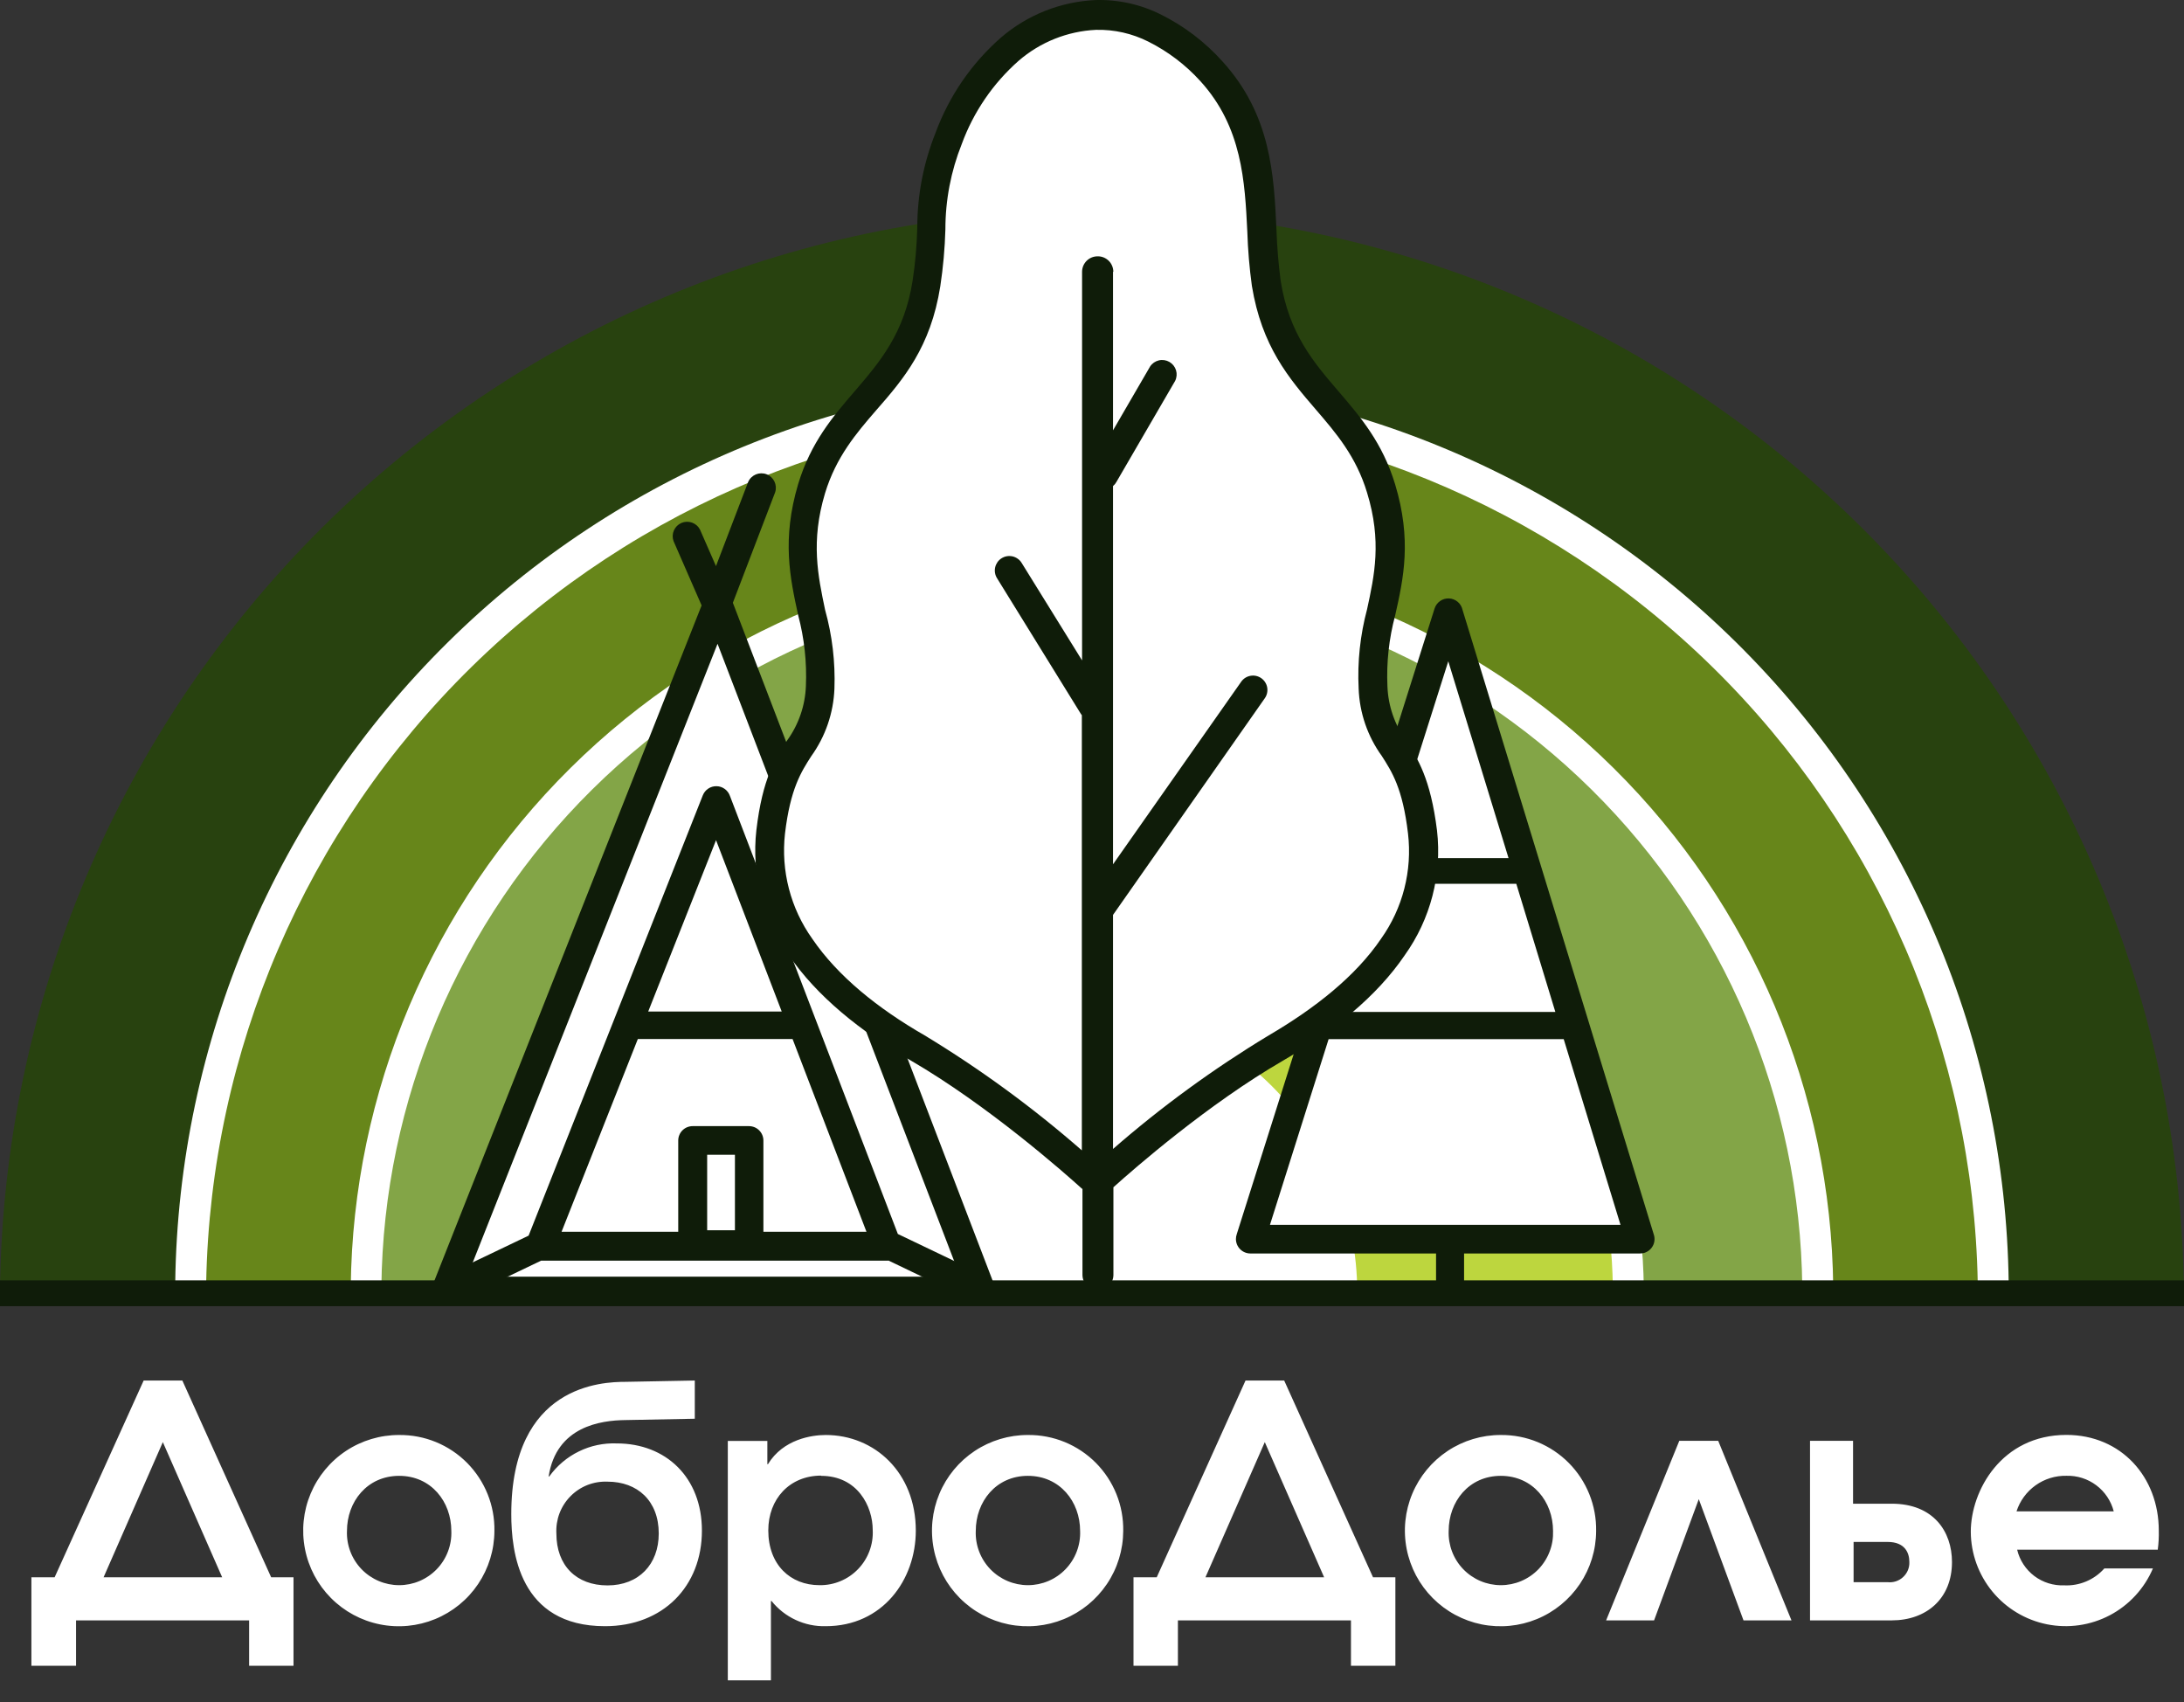 <?xml version="1.0" encoding="UTF-8"?> <svg xmlns="http://www.w3.org/2000/svg" width="77" height="60" viewBox="0 0 77 60" fill="none"><rect x="0" y="0" width="77" height="60" fill="#333333" stroke="none"/> <path fill-rule="evenodd" clip-rule="evenodd" d="M38.501 7.407C48.646 7.407 58.381 11.412 65.589 18.551C72.797 25.69 76.896 35.385 76.995 45.529H0C0.098 35.384 4.198 25.687 11.408 18.548C18.618 11.409 28.355 7.405 38.501 7.407Z" fill="#28420F"></path> <path fill-rule="evenodd" clip-rule="evenodd" d="M38.501 14.125C46.89 14.126 54.939 17.443 60.892 23.354C66.845 29.265 70.219 37.29 70.279 45.679H6.729C6.788 37.291 10.162 29.267 16.114 23.356C22.066 17.445 30.113 14.127 38.501 14.125Z" fill="#67861A"></path> <path fill-rule="evenodd" clip-rule="evenodd" d="M38.501 20.316C45.275 20.315 51.773 22.999 56.57 27.78C61.368 32.562 64.075 39.05 64.096 45.824H12.909C12.931 39.051 15.637 32.563 20.434 27.781C25.231 23 31.728 20.316 38.501 20.316Z" fill="#83A547"></path> <path fill-rule="evenodd" clip-rule="evenodd" d="M38.502 27.004C43.501 27.004 48.297 28.984 51.841 32.511C55.385 36.038 57.388 40.825 57.411 45.824H19.592C19.616 40.825 21.618 36.038 25.162 32.511C28.706 28.984 33.502 27.004 38.502 27.004Z" fill="#BDD63E"></path> <path fill-rule="evenodd" clip-rule="evenodd" d="M6.178 45.224C6.288 36.725 9.742 28.611 15.791 22.64C21.841 16.668 29.999 13.32 38.499 13.32C46.999 13.32 55.157 16.668 61.206 22.64C67.255 28.611 70.709 36.725 70.819 45.224H69.728C69.576 37.042 66.218 29.248 60.378 23.516C54.538 17.784 46.682 14.572 38.499 14.572C30.316 14.572 22.459 17.784 16.619 23.516C10.779 29.248 7.422 37.042 7.269 45.224H6.178Z" fill="white"></path> <path fill-rule="evenodd" clip-rule="evenodd" d="M12.366 45.379C12.437 38.494 15.221 31.915 20.114 27.072C25.008 22.228 31.615 19.511 38.5 19.511C45.385 19.511 51.992 22.228 56.885 27.072C61.779 31.915 64.563 38.494 64.633 45.379H63.542C63.473 38.781 60.804 32.477 56.114 27.836C51.424 23.195 45.093 20.591 38.494 20.591C31.896 20.591 25.564 23.195 20.874 27.836C16.184 32.477 13.515 38.781 13.446 45.379H12.366Z" fill="white"></path> <path fill-rule="evenodd" clip-rule="evenodd" d="M27.302 45.551C27.302 42.826 28.384 40.213 30.311 38.286C32.238 36.359 34.851 35.277 37.576 35.277C40.301 35.277 42.915 36.359 44.841 38.286C46.768 40.213 47.851 42.826 47.851 45.551C47.66 45.551 31.387 45.551 27.302 45.551Z" fill="white"></path> <path fill-rule="evenodd" clip-rule="evenodd" d="M19.046 45.377C19.107 40.257 21.183 35.368 24.825 31.769C28.466 28.17 33.38 26.152 38.5 26.152C43.62 26.152 48.533 28.17 52.175 31.769C55.817 35.368 57.893 40.257 57.954 45.377H56.863C56.804 40.545 54.843 35.93 51.405 32.534C47.967 29.138 43.33 27.234 38.497 27.234C33.665 27.234 29.027 29.138 25.589 32.534C22.151 35.93 20.19 40.545 20.131 45.377H19.046Z" fill="white"></path> <path fill-rule="evenodd" clip-rule="evenodd" d="M34.593 45.511H15.719L25.306 21.288L34.593 45.511Z" fill="white"></path> <path fill-rule="evenodd" clip-rule="evenodd" d="M34.59 46.02C34.653 46.02 34.715 46.008 34.773 45.985C34.835 45.961 34.892 45.925 34.941 45.88C34.989 45.834 35.029 45.779 35.056 45.718C35.083 45.658 35.098 45.592 35.1 45.525C35.102 45.459 35.091 45.392 35.068 45.33L25.838 21.249L27.33 17.351C27.37 17.227 27.36 17.092 27.304 16.974C27.247 16.857 27.148 16.765 27.026 16.718C26.904 16.672 26.768 16.674 26.648 16.724C26.527 16.775 26.431 16.869 26.378 16.989L25.243 19.956L24.678 18.666C24.619 18.552 24.518 18.465 24.396 18.422C24.274 18.379 24.141 18.384 24.023 18.435C23.905 18.487 23.81 18.581 23.759 18.699C23.707 18.817 23.703 18.951 23.746 19.073L24.736 21.342L15.252 45.306C15.218 45.383 15.203 45.468 15.21 45.553C15.216 45.637 15.244 45.719 15.29 45.79C15.337 45.861 15.4 45.92 15.475 45.96C15.55 46 15.634 46.021 15.719 46.02H34.59ZM16.469 45.005L25.298 22.695L33.851 45.005H16.469Z" fill="#0F1C09"></path> <path fill-rule="evenodd" clip-rule="evenodd" d="M57.82 43.675H44.079L51.059 21.599L57.82 43.675Z" fill="white"></path> <path fill-rule="evenodd" clip-rule="evenodd" d="M6.429 48.666H5.065L1.926 55.602H1.107V58.722H2.681V57.121H8.783V58.722H10.348V55.602H9.56L6.429 48.666ZM3.652 55.602L5.741 50.837L7.833 55.602H3.652ZM14.074 50.586C13.407 50.584 12.754 50.779 12.198 51.147C11.643 51.515 11.208 52.04 10.951 52.655C10.693 53.27 10.624 53.948 10.752 54.603C10.879 55.257 11.198 55.859 11.668 56.332C12.138 56.806 12.737 57.129 13.391 57.261C14.044 57.394 14.723 57.329 15.34 57.076C15.957 56.823 16.485 56.393 16.857 55.84C17.229 55.286 17.429 54.635 17.431 53.968C17.439 53.524 17.358 53.083 17.192 52.671C17.026 52.258 16.78 51.884 16.467 51.568C16.154 51.253 15.781 51.004 15.37 50.835C14.959 50.666 14.518 50.582 14.074 50.586ZM14.074 52.026C15.203 52.026 15.912 52.94 15.912 53.968C15.922 54.216 15.881 54.463 15.793 54.694C15.705 54.926 15.571 55.137 15.399 55.316C15.227 55.494 15.021 55.636 14.793 55.733C14.566 55.83 14.32 55.88 14.073 55.88C13.825 55.88 13.58 55.83 13.352 55.733C13.124 55.636 12.918 55.494 12.746 55.316C12.574 55.137 12.44 54.926 12.352 54.694C12.264 54.463 12.223 54.216 12.233 53.968C12.233 52.94 12.942 52.026 14.074 52.026ZM24.482 48.666L22.06 48.712C21.242 48.712 18.026 48.813 18.026 53.374C18.026 54.688 18.299 57.326 21.329 57.326C23.375 57.326 24.747 55.921 24.747 53.957C24.747 52.081 23.478 50.883 21.746 50.883C21.284 50.865 20.824 50.961 20.409 51.165C19.993 51.368 19.634 51.672 19.365 52.048H19.343C19.616 50.275 21.193 50.071 22.041 50.06L24.496 50.013V48.666H24.482ZM21.419 52.231C22.472 52.231 23.225 52.904 23.225 54.058C23.225 55.149 22.518 55.888 21.419 55.888C20.32 55.888 19.616 55.19 19.616 54.058C19.603 53.817 19.64 53.575 19.725 53.349C19.811 53.123 19.943 52.917 20.113 52.745C20.282 52.573 20.486 52.438 20.711 52.349C20.936 52.261 21.177 52.221 21.419 52.231ZM25.66 59.235H27.18V56.437H27.201C27.429 56.722 27.72 56.951 28.052 57.105C28.383 57.26 28.745 57.335 29.111 57.326C31.121 57.326 32.288 55.689 32.288 53.957C32.288 51.912 30.837 50.586 29.111 50.586C28.62 50.586 27.613 50.733 27.076 51.614H27.054V50.796H25.66V59.251V59.235ZM28.95 52.026C30.232 52.026 30.769 53.098 30.769 53.935C30.782 54.188 30.742 54.441 30.653 54.679C30.564 54.916 30.428 55.132 30.252 55.314C30.076 55.497 29.865 55.641 29.631 55.738C29.397 55.836 29.146 55.884 28.892 55.88C27.864 55.88 27.087 55.16 27.087 53.949C27.087 52.839 27.842 52.018 28.95 52.018V52.026ZM36.24 50.586C35.574 50.584 34.921 50.78 34.366 51.148C33.81 51.517 33.376 52.042 33.119 52.657C32.862 53.272 32.793 53.95 32.921 54.604C33.049 55.259 33.368 55.86 33.838 56.333C34.308 56.806 34.907 57.129 35.561 57.262C36.215 57.394 36.893 57.329 37.509 57.076C38.126 56.823 38.654 56.392 39.026 55.839C39.399 55.286 39.598 54.635 39.601 53.968C39.608 53.524 39.527 53.082 39.361 52.67C39.195 52.258 38.948 51.883 38.635 51.567C38.322 51.252 37.948 51.003 37.537 50.834C37.126 50.666 36.685 50.581 36.24 50.586ZM36.24 52.026C37.372 52.026 38.081 52.94 38.081 53.968C38.091 54.216 38.05 54.463 37.962 54.694C37.874 54.926 37.74 55.137 37.568 55.316C37.397 55.494 37.191 55.636 36.963 55.733C36.735 55.83 36.489 55.88 36.242 55.88C35.994 55.88 35.749 55.83 35.521 55.733C35.293 55.636 35.087 55.494 34.915 55.316C34.743 55.137 34.609 54.926 34.521 54.694C34.433 54.463 34.392 54.216 34.402 53.968C34.402 52.94 35.111 52.026 36.24 52.026ZM45.276 48.666H43.913L40.782 55.602H39.963V58.722H41.529V57.121H47.63V58.722H49.196V55.602H48.408L45.276 48.666ZM42.5 55.602L44.592 50.837L46.684 55.602H42.5ZM52.913 50.586C52.247 50.584 51.594 50.78 51.039 51.148C50.483 51.517 50.049 52.042 49.792 52.657C49.535 53.272 49.466 53.95 49.594 54.604C49.722 55.259 50.041 55.86 50.511 56.333C50.981 56.806 51.581 57.129 52.234 57.262C52.888 57.394 53.566 57.329 54.183 57.076C54.8 56.823 55.327 56.392 55.7 55.839C56.072 55.286 56.272 54.635 56.274 53.968C56.281 53.524 56.199 53.083 56.033 52.67C55.867 52.258 55.62 51.883 55.307 51.568C54.994 51.253 54.621 51.004 54.21 50.835C53.799 50.666 53.358 50.582 52.913 50.586ZM52.913 52.026C54.045 52.026 54.755 52.94 54.755 53.968C54.764 54.216 54.724 54.463 54.635 54.694C54.547 54.926 54.413 55.137 54.242 55.316C54.07 55.494 53.864 55.636 53.636 55.733C53.408 55.83 53.163 55.88 52.915 55.88C52.667 55.88 52.422 55.83 52.194 55.733C51.966 55.636 51.76 55.494 51.588 55.316C51.416 55.137 51.282 54.926 51.194 54.694C51.106 54.463 51.066 54.216 51.075 53.968C51.075 52.94 51.782 52.026 52.913 52.026ZM60.57 50.791H59.206L56.626 57.121H58.317L59.893 52.847L61.47 57.121H63.161L60.578 50.791H60.57ZM63.815 50.791V57.121H66.696C67.918 57.121 68.82 56.355 68.82 55.065C68.82 53.99 68.168 53.008 66.696 53.008H65.332V50.791H63.815ZM65.335 54.356H66.551C67.167 54.356 67.317 54.746 67.317 55.065C67.321 55.164 67.303 55.262 67.265 55.354C67.227 55.445 67.169 55.527 67.096 55.595C67.024 55.662 66.937 55.713 66.843 55.744C66.749 55.775 66.65 55.785 66.551 55.774H65.351V54.356H65.335ZM76.075 54.628C76.105 54.405 76.117 54.18 76.111 53.955C76.111 52.067 74.785 50.583 72.854 50.583C70.569 50.583 69.483 52.547 69.483 53.998C69.487 54.768 69.756 55.512 70.245 56.106C70.734 56.7 71.413 57.107 72.167 57.259C72.921 57.411 73.705 57.298 74.385 56.94C75.066 56.581 75.602 55.999 75.904 55.291H74.191C74.014 55.49 73.795 55.646 73.55 55.749C73.305 55.852 73.041 55.899 72.775 55.886C72.396 55.901 72.023 55.784 71.72 55.555C71.418 55.325 71.204 54.998 71.117 54.628H76.075ZM71.095 53.278C71.215 52.908 71.451 52.586 71.767 52.36C72.084 52.134 72.465 52.016 72.854 52.024C73.234 52.013 73.605 52.131 73.908 52.359C74.212 52.587 74.428 52.911 74.523 53.278H71.095Z" fill="white"></path> <path d="M77 45.134H0V46.045H77V45.134Z" fill="#0F1C09"></path> <path fill-rule="evenodd" clip-rule="evenodd" d="M51.618 44.187V45.933H50.63V44.187H44.084C43.95 44.187 43.82 44.134 43.725 44.039C43.629 43.944 43.575 43.815 43.574 43.68C43.574 43.621 43.584 43.562 43.604 43.505L50.578 21.451C50.612 21.344 50.681 21.251 50.773 21.187C50.865 21.122 50.976 21.09 51.089 21.096C51.201 21.101 51.308 21.143 51.394 21.216C51.48 21.288 51.539 21.387 51.563 21.497L58.311 43.533C58.33 43.596 58.337 43.663 58.33 43.73C58.324 43.796 58.304 43.861 58.273 43.919C58.241 43.978 58.199 44.03 58.147 44.072C58.096 44.114 58.036 44.146 57.973 44.166C57.924 44.179 57.873 44.187 57.823 44.187H51.618ZM55.131 36.632H46.842L44.774 43.178H57.133L55.131 36.632ZM47.145 35.672H54.836L53.459 31.155H49.752V30.25H53.186L51.061 23.311L47.145 35.672Z" fill="#0F1C09"></path> <path fill-rule="evenodd" clip-rule="evenodd" d="M38.646 41.67C38.646 41.67 35.539 38.787 32.35 36.938C29.162 35.089 26.792 32.574 27.168 29.323C27.545 26.072 28.712 26.647 28.906 24.225C29.099 21.803 27.695 20.273 28.616 17.213C29.538 14.152 32.091 13.612 32.664 9.982C33.008 7.8 32.596 7.115 33.45 4.86C34.156 2.991 35.834 0.635 38.632 0.515C40.361 0.439 41.878 1.573 42.723 2.49C44.872 4.852 44.302 7.699 44.662 9.982C45.238 13.612 47.785 14.155 48.71 17.213C49.635 20.27 48.233 21.803 48.437 24.225C48.642 26.647 49.801 26.072 50.175 29.323C50.548 32.574 48.181 35.089 44.992 36.938C41.804 38.787 38.7 41.67 38.7 41.67H38.646Z" fill="white"></path> <path fill-rule="evenodd" clip-rule="evenodd" d="M38.15 41.907C37.498 41.318 34.828 38.962 32.098 37.377C30.33 36.352 28.797 35.119 27.807 33.665C26.897 32.389 26.491 30.822 26.667 29.265C26.883 27.43 27.338 26.729 27.758 26.093C28.16 25.535 28.387 24.871 28.413 24.184C28.449 23.342 28.357 22.5 28.14 21.686C27.854 20.368 27.559 19.021 28.14 17.065C28.587 15.59 29.367 14.681 30.15 13.773C31.015 12.764 31.882 11.755 32.174 9.903C32.27 9.277 32.325 8.646 32.34 8.013C32.342 6.872 32.56 5.742 32.984 4.682C33.46 3.39 34.251 2.237 35.286 1.328C36.218 0.525 37.391 0.059 38.619 0.002C39.428 -0.022 40.23 0.157 40.951 0.523C41.762 0.929 42.489 1.485 43.095 2.16C44.811 4.044 44.914 6.158 45.004 8.103C45.024 8.709 45.074 9.313 45.154 9.914C45.449 11.766 46.316 12.775 47.181 13.784C47.961 14.692 48.741 15.601 49.188 17.076C49.777 19.032 49.486 20.379 49.188 21.697C48.97 22.511 48.878 23.353 48.916 24.195C48.942 24.882 49.17 25.547 49.573 26.104C49.982 26.74 50.435 27.441 50.664 29.276C50.843 30.834 50.436 32.401 49.524 33.676C48.536 35.13 47.004 36.362 45.236 37.388C42.596 38.918 40.013 41.171 39.255 41.853V44.94C39.255 45.085 39.197 45.224 39.095 45.326C38.993 45.428 38.854 45.486 38.709 45.486C38.565 45.486 38.426 45.428 38.323 45.326C38.221 45.224 38.164 45.085 38.164 44.94V41.907H38.15ZM39.241 9.581V15.17L40.55 12.917C40.622 12.809 40.733 12.733 40.859 12.703C40.985 12.674 41.118 12.694 41.23 12.759C41.342 12.824 41.425 12.929 41.463 13.053C41.5 13.177 41.489 13.311 41.431 13.427L39.358 16.994C39.328 17.048 39.289 17.095 39.241 17.134V30.468L43.761 24.031C43.838 23.921 43.956 23.846 44.089 23.823C44.221 23.799 44.358 23.83 44.468 23.907C44.579 23.985 44.654 24.103 44.677 24.235C44.7 24.368 44.67 24.505 44.592 24.615L39.241 32.252V40.503C40.952 39.011 42.789 37.672 44.731 36.499C46.368 35.541 47.797 34.41 48.689 33.095C49.457 32.018 49.796 30.694 49.641 29.38C49.453 27.782 49.068 27.198 48.719 26.652C48.216 25.958 47.931 25.129 47.901 24.271C47.854 23.331 47.955 22.388 48.198 21.478C48.457 20.289 48.722 19.073 48.198 17.368C47.814 16.094 47.107 15.268 46.395 14.441C45.435 13.326 44.486 12.21 44.137 10.078C44.05 9.444 43.996 8.807 43.976 8.168C43.889 6.401 43.793 4.478 42.323 2.863C41.804 2.289 41.182 1.817 40.49 1.469C39.918 1.18 39.282 1.036 38.641 1.052C37.635 1.1 36.675 1.484 35.913 2.143C35.012 2.938 34.323 3.946 33.909 5.075C33.526 6.034 33.33 7.057 33.331 8.089C33.312 8.76 33.252 9.43 33.151 10.094C32.812 12.238 31.852 13.367 30.895 14.458C30.186 15.276 29.477 16.111 29.089 17.384C28.576 19.089 28.841 20.306 29.089 21.495C29.341 22.4 29.453 23.338 29.419 24.277C29.386 25.134 29.102 25.962 28.601 26.658C28.252 27.203 27.865 27.795 27.676 29.385C27.529 30.698 27.872 32.02 28.639 33.095C29.534 34.41 30.949 35.55 32.6 36.499C34.561 37.687 36.415 39.043 38.142 40.552V25.212C38.128 25.198 38.116 25.181 38.106 25.163L35.153 20.385C35.117 20.328 35.092 20.265 35.081 20.198C35.07 20.132 35.071 20.065 35.086 19.999C35.101 19.934 35.129 19.872 35.167 19.817C35.206 19.762 35.255 19.715 35.312 19.68C35.369 19.644 35.432 19.619 35.498 19.608C35.564 19.597 35.632 19.599 35.698 19.613C35.763 19.628 35.825 19.656 35.88 19.695C35.935 19.733 35.981 19.782 36.017 19.839L38.15 23.281V9.581C38.15 9.436 38.208 9.298 38.31 9.195C38.412 9.093 38.551 9.036 38.696 9.036C38.768 9.034 38.84 9.047 38.908 9.074C38.975 9.101 39.036 9.141 39.088 9.191C39.14 9.242 39.181 9.303 39.209 9.37C39.237 9.437 39.252 9.509 39.252 9.581H39.241Z" fill="#0F1C09"></path> <path fill-rule="evenodd" clip-rule="evenodd" d="M31.276 44.441H19.076L16.111 45.862L15.685 44.97L18.637 43.558L24.779 28.035C24.817 27.939 24.884 27.857 24.971 27.799C25.057 27.742 25.159 27.712 25.263 27.715C25.367 27.716 25.467 27.75 25.551 27.811C25.636 27.872 25.699 27.957 25.734 28.055L31.655 43.5L34.418 44.823L33.99 45.715L31.328 44.438L31.276 44.441ZM26.912 43.421H30.548L27.943 36.627H22.488L19.799 43.421H23.912V40.206C23.912 40.139 23.925 40.072 23.951 40.011C23.976 39.949 24.014 39.893 24.061 39.846C24.109 39.799 24.165 39.761 24.227 39.736C24.289 39.711 24.355 39.698 24.422 39.698H26.405C26.471 39.698 26.538 39.711 26.6 39.736C26.662 39.761 26.718 39.799 26.765 39.846C26.812 39.893 26.85 39.949 26.876 40.011C26.901 40.072 26.915 40.139 26.915 40.206V43.421H26.912ZM24.932 43.369H25.911V40.707H24.932V43.369ZM27.561 35.659L25.245 29.617L22.853 35.659H27.561Z" fill="#0F1C09"></path> </svg> 